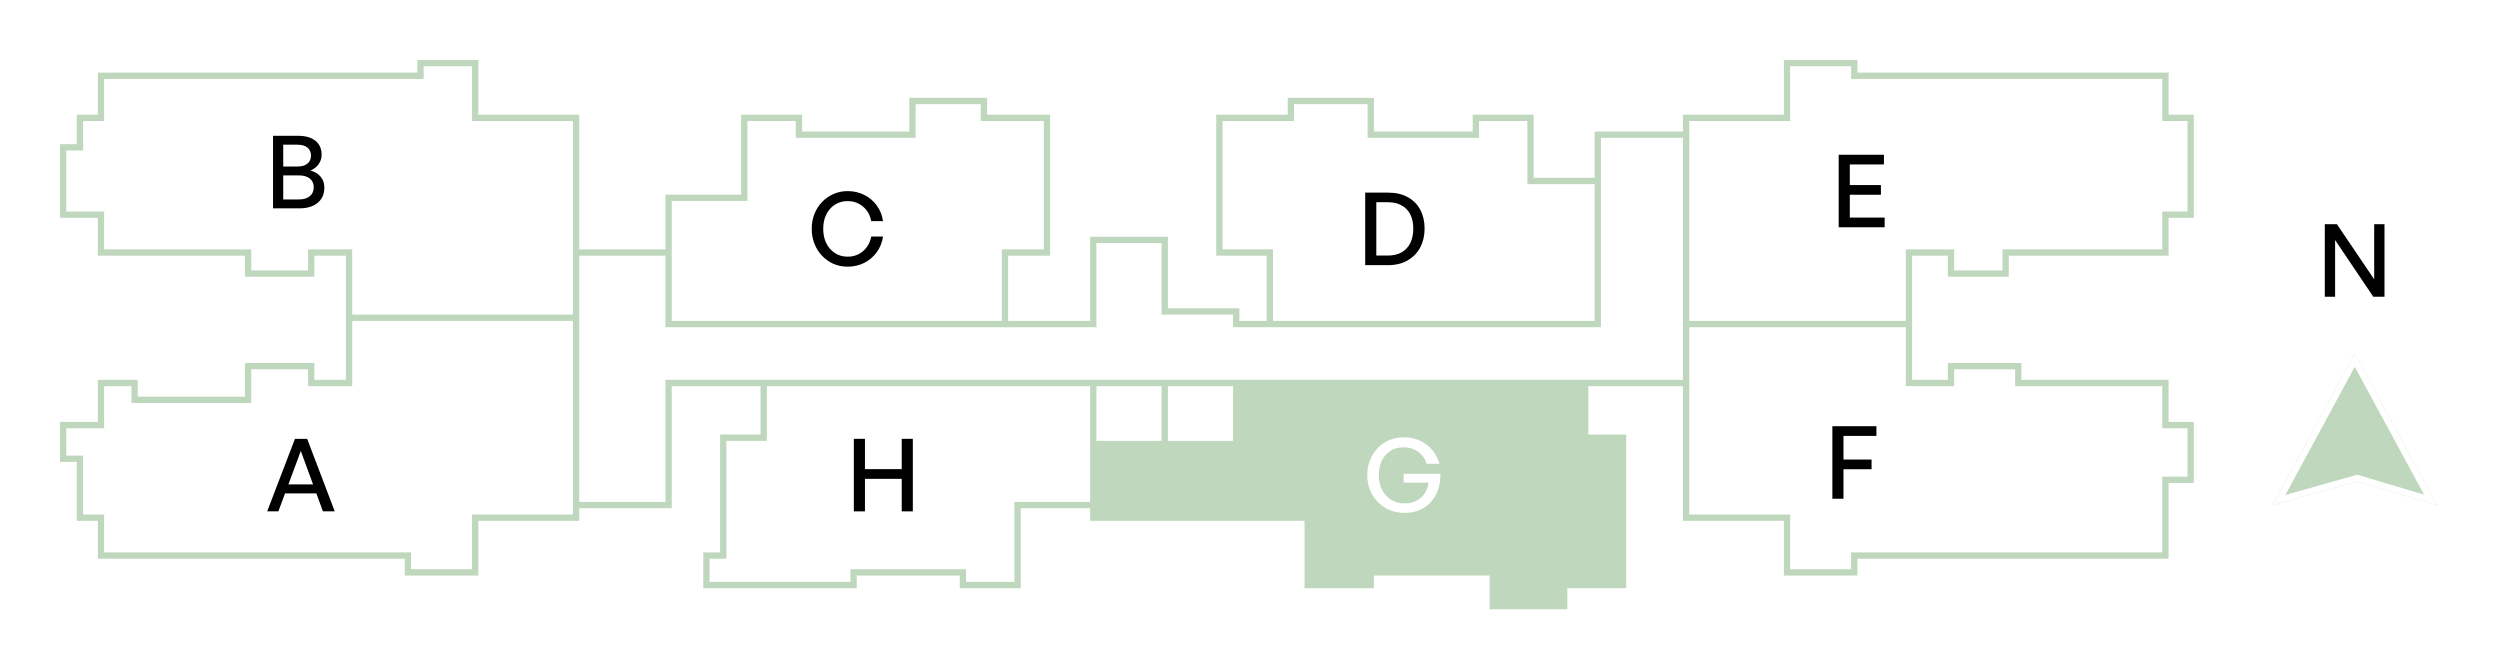 <svg width="396" height="106" viewBox="0 0 396 106" fill="none" xmlns="http://www.w3.org/2000/svg">
<path d="M251.095 69.333V60.667H195.816V70.333H184.494H173.172V80V82H207.138V92.667H217.128V90.667H236.443V96H247.765V92.667H257.089V69.333H251.095Z" fill="#BFD8BD"/>
<path d="M91.253 40V18.667H75.269V10H66.611V12H15.994V18.667H12.664V23.333H10V34H15.994V40H39.304V43.333H49.294V40H55.288V50.333M91.253 40H105.905M91.253 40V50.333M105.905 40V31.333H117.893V18.667H126.551V21.333H144.534V16H155.856V18.667H165.846V40H159.186V51.333M105.905 40V51.333H159.186M159.186 51.333H173.172V38H184.494V49.333H195.816V51.333H201.144M201.144 51.333V40H193.152V18.667H204.474V16H217.128V21.333H233.779V18.667H242.437V28.667H253.093M201.144 51.333H253.093V28.667M253.093 28.667V21.333H267.079M267.079 21.333V18.667H283.063V10H293.719V12H343.004V18.667H347V34H343.004V40H317.696V43.333H309.038V40H302.377V51.333M267.079 21.333V51.333M267.079 60.667V82H283.063V90.667H293.719V88H343.004V76H347V67.333H343.004V60.667H319.694V58H309.038V60.667H302.377V51.333M267.079 60.667H251.095M267.079 60.667V51.333M251.095 60.667V69.333H257.089V92.667H247.765V96H236.443V90.667H217.128V92.667H207.138V82H173.172V80M251.095 60.667H195.816M173.172 80H161.184V92.667H152.526V90.667H135.209V92.667H111.899V88H114.563V69.333H120.965V60.667M173.172 80V70.333M120.965 60.667H105.905V80H91.253M120.965 60.667H173.172M91.253 80V82H75.269V90.667H64.613V88H15.994V82H12.664V72.667H10V67.333H15.994V60.667H21.322V63.333H39.304V58H49.294V60.667H55.288V50.333M91.253 80V50.333M173.172 60.667V70.333M173.172 60.667H184.494M173.172 70.333H184.494M195.816 60.667V70.333H184.494M195.816 60.667H184.494M184.494 60.667V70.333M267.079 51.333H302.377M55.288 50.333H91.253" stroke="#BFD8BD"/>
<path d="M375.928 47L369.88 38.024V47H368.248V35.512H370.168L376.072 44.248V35.512H377.704V47H375.928Z" fill="black"/>
<g filter="url(#filter0_d_1955_1348)">
<path d="M373 52L386 76L373.381 72.24L360 76L373 52Z" fill="#BFD8BD"/>
<path d="M361.003 75.199L373 53.05L384.985 75.176L373.524 71.761L373.385 71.72L373.246 71.759L361.003 75.199Z" stroke="white"/>
</g>
<path d="M45.008 76.728H50.352L50.832 78.152H44.416L45.008 76.728ZM51.152 81L47.648 71.432L44.096 81H42.32L46.72 69.512H48.656L53.024 81H51.152Z" fill="black"/>
<path d="M51.376 29.704C51.376 30.749 51.019 31.56 50.304 32.136C49.6 32.712 48.651 33 47.456 33H43.248V21.512H47.232C48.395 21.512 49.301 21.773 49.952 22.296C50.613 22.808 50.944 23.549 50.944 24.52C50.944 25.064 50.789 25.555 50.48 25.992C50.171 26.429 49.739 26.771 49.184 27.016C49.899 27.219 50.443 27.555 50.816 28.024C51.189 28.483 51.376 29.043 51.376 29.704ZM47.12 22.92H44.864V26.376H47.12C47.813 26.376 48.341 26.221 48.704 25.912C49.077 25.603 49.264 25.181 49.264 24.648C49.264 24.115 49.077 23.693 48.704 23.384C48.341 23.075 47.813 22.92 47.12 22.92ZM47.344 27.784H44.864V31.592H47.344C48.091 31.592 48.667 31.421 49.072 31.08C49.488 30.739 49.696 30.264 49.696 29.656C49.696 29.069 49.488 28.611 49.072 28.28C48.667 27.949 48.091 27.784 47.344 27.784Z" fill="black"/>
<path d="M137.008 81H135.248V69.512H137.008V74.312H142.832V69.512H144.592V81H142.832V75.848H137.008V81Z" fill="black"/>
<path d="M134.256 42.24C133.456 42.24 132.709 42.091 132.016 41.792C131.333 41.483 130.731 41.056 130.208 40.512C129.696 39.968 129.296 39.333 129.008 38.608C128.72 37.872 128.576 37.083 128.576 36.24C128.576 35.397 128.72 34.613 129.008 33.888C129.296 33.163 129.696 32.533 130.208 32C130.731 31.456 131.333 31.035 132.016 30.736C132.709 30.427 133.456 30.272 134.256 30.272C135.216 30.272 136.091 30.469 136.88 30.864C137.68 31.259 138.341 31.813 138.864 32.528C139.397 33.243 139.733 34.075 139.872 35.024H138C137.893 34.405 137.664 33.856 137.312 33.376C136.96 32.896 136.523 32.523 136 32.256C135.488 31.989 134.912 31.856 134.272 31.856C133.707 31.856 133.184 31.963 132.704 32.176C132.235 32.389 131.824 32.693 131.472 33.088C131.131 33.483 130.864 33.947 130.672 34.48C130.491 35.013 130.4 35.6 130.4 36.24C130.4 36.88 130.491 37.472 130.672 38.016C130.864 38.549 131.131 39.013 131.472 39.408C131.824 39.803 132.235 40.112 132.704 40.336C133.184 40.549 133.707 40.656 134.272 40.656C134.912 40.656 135.493 40.523 136.016 40.256C136.539 39.979 136.971 39.6 137.312 39.12C137.664 38.64 137.893 38.091 138 37.472H139.872C139.733 38.421 139.397 39.253 138.864 39.968C138.341 40.683 137.68 41.243 136.88 41.648C136.091 42.043 135.216 42.24 134.256 42.24Z" fill="black"/>
<path d="M219.88 42H216.248V30.512H219.88C221.107 30.512 222.152 30.757 223.016 31.248C223.88 31.728 224.536 32.395 224.984 33.248C225.432 34.101 225.656 35.088 225.656 36.208C225.656 37.317 225.427 38.309 224.968 39.184C224.509 40.048 223.843 40.736 222.968 41.248C222.104 41.749 221.075 42 219.88 42ZM218.008 32.032V40.48H219.8C220.685 40.48 221.427 40.309 222.024 39.968C222.632 39.616 223.091 39.12 223.4 38.48C223.709 37.84 223.864 37.083 223.864 36.208C223.864 35.344 223.709 34.603 223.4 33.984C223.091 33.355 222.632 32.875 222.024 32.544C221.427 32.203 220.685 32.032 219.8 32.032H218.008Z" fill="black"/>
<path d="M222.448 81.24C221.616 81.24 220.843 81.091 220.128 80.792C219.424 80.493 218.805 80.077 218.272 79.544C217.739 79.011 217.323 78.381 217.024 77.656C216.725 76.92 216.576 76.115 216.576 75.24C216.576 74.387 216.72 73.603 217.008 72.888C217.296 72.163 217.696 71.528 218.208 70.984C218.731 70.44 219.344 70.019 220.048 69.72C220.752 69.421 221.52 69.272 222.352 69.272C223.344 69.272 224.219 69.459 224.976 69.832C225.744 70.195 226.384 70.691 226.896 71.32C227.408 71.949 227.781 72.664 228.016 73.464H225.968C225.829 72.973 225.595 72.531 225.264 72.136C224.944 71.741 224.533 71.432 224.032 71.208C223.541 70.973 222.965 70.856 222.304 70.856C221.547 70.856 220.869 71.037 220.272 71.4C219.685 71.763 219.227 72.275 218.896 72.936C218.565 73.587 218.4 74.365 218.4 75.272C218.4 76.115 218.565 76.872 218.896 77.544C219.227 78.216 219.696 78.749 220.304 79.144C220.923 79.539 221.659 79.736 222.512 79.736C223.216 79.736 223.829 79.603 224.352 79.336C224.885 79.059 225.317 78.675 225.648 78.184C225.979 77.683 226.197 77.107 226.304 76.456H222.336V75.048H228.16C228.181 75.965 228.059 76.803 227.792 77.56C227.525 78.317 227.141 78.973 226.64 79.528C226.139 80.083 225.531 80.509 224.816 80.808C224.112 81.096 223.323 81.24 222.448 81.24Z" fill="white"/>
<path d="M292.008 79H290.248V67.512H297.224V69.048H292.008V72.792H296.456V74.328H292.008V79Z" fill="black"/>
<path d="M298.528 34.464V36H291.248V24.512H298.416V26.048H293.008V29.312H297.936V30.848H293.008V34.464H298.528Z" fill="black"/>
<defs>
<filter id="filter0_d_1955_1348" x="356" y="52" width="34" height="32" filterUnits="userSpaceOnUse" color-interpolation-filters="sRGB">
<feFlood flood-opacity="0" result="BackgroundImageFix"/>
<feColorMatrix in="SourceAlpha" type="matrix" values="0 0 0 0 0 0 0 0 0 0 0 0 0 0 0 0 0 0 127 0" result="hardAlpha"/>
<feOffset dy="4"/>
<feGaussianBlur stdDeviation="2"/>
<feComposite in2="hardAlpha" operator="out"/>
<feColorMatrix type="matrix" values="0 0 0 0 0 0 0 0 0 0 0 0 0 0 0 0 0 0 0.25 0"/>
<feBlend mode="normal" in2="BackgroundImageFix" result="effect1_dropShadow_1955_1348"/>
<feBlend mode="normal" in="SourceGraphic" in2="effect1_dropShadow_1955_1348" result="shape"/>
</filter>
</defs>
</svg>
